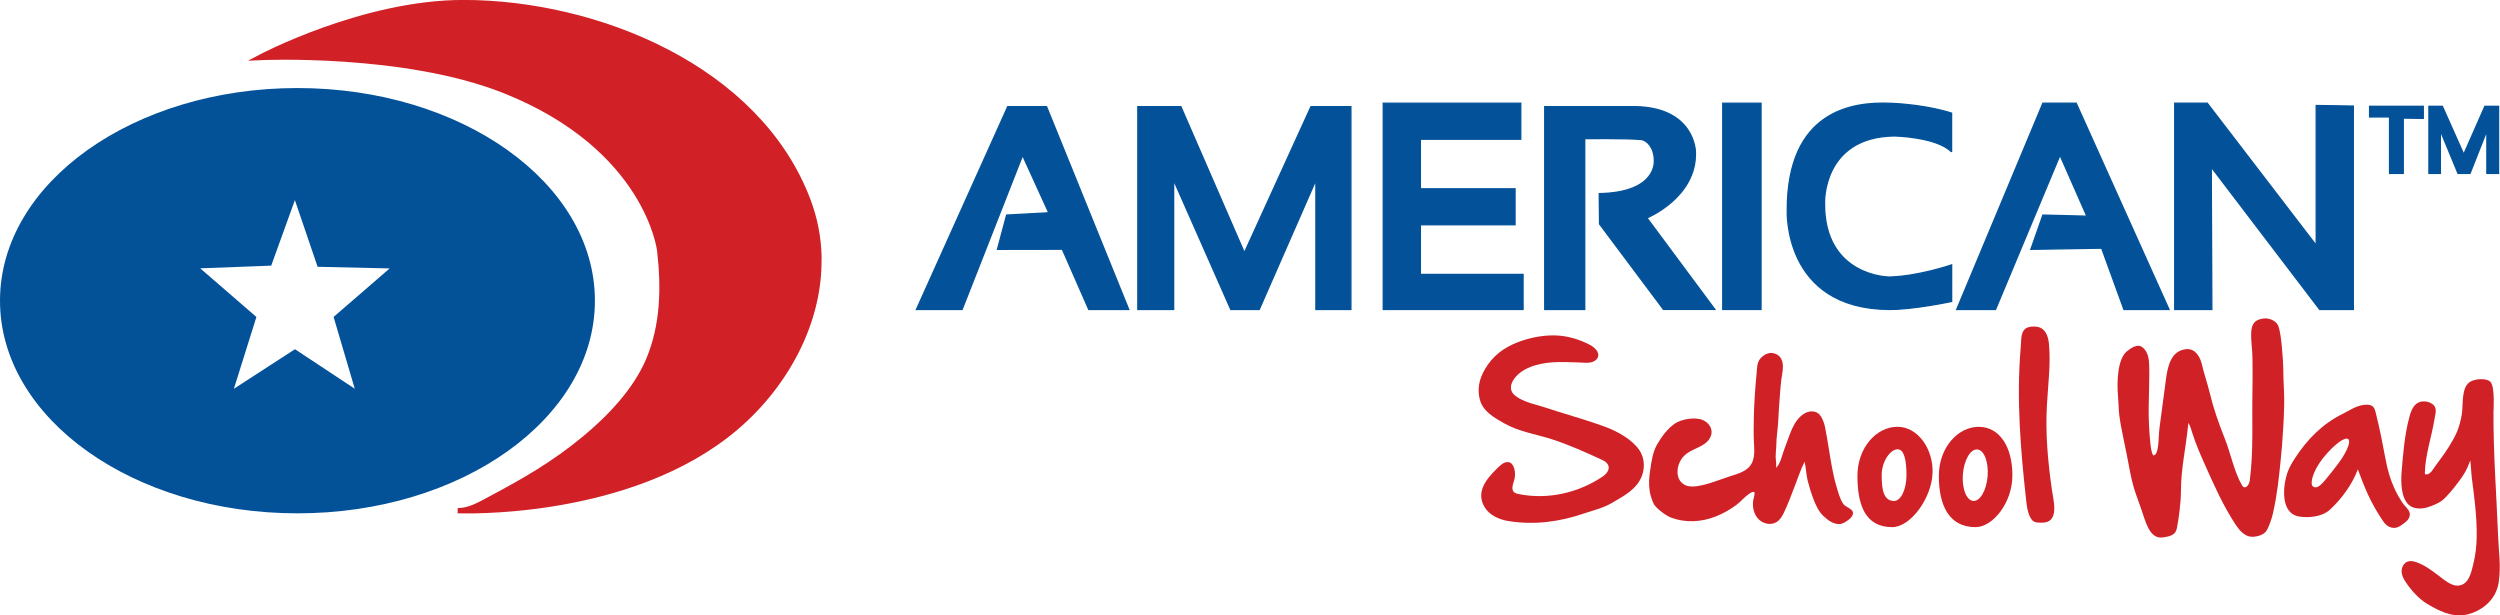 <?xml version="1.0" encoding="UTF-8"?>
<svg xmlns="http://www.w3.org/2000/svg" id="Capa_1" data-name="Capa 1" viewBox="0 0 471.08 115.96">
  <defs>
    <style>
      .cls-1 {
        fill: #d02127;
      }

      .cls-2 {
        fill: #035299;
        stroke-width: .25px;
      }

      .cls-2, .cls-3, .cls-4 {
        stroke-miterlimit: 10;
      }

      .cls-2, .cls-4 {
        stroke: #035299;
      }

      .cls-3 {
        fill: #d12127;
        stroke: #d12127;
      }

      .cls-4 {
        fill: #035298;
      }
    </style>
  </defs>
  <path class="cls-4" d="m56.05,17.09C25.37,17.09.5,34.8.5,56.66s24.87,39.57,55.55,39.57,55.55-17.72,55.55-39.57-24.87-39.57-55.55-39.57Zm11.68,57.34l-12.15-8.03-12.4,8.03,4.56-14.54-11.3-9.78,14.31-.54,4.83-13.37,4.63,13.58,14.52.33-11.3,9.78,4.29,14.54Z"></path>
  <path class="cls-3" d="m154.3,48.37c.3,12.22-6.21,24.15-15.59,32.15-20.05,17.11-52.47,15.7-52.47,15.7,2.1.09,4.34-1.23,6.11-2.18,6.62-3.52,12-6.62,17.76-11.37,4.73-3.91,9.68-9.06,12.12-14.86,2.76-6.56,2.88-13.67,2.08-20.62,0,0-2.24-19.35-29.25-30.11-18.9-7.53-46.13-6.24-46.13-6.24,0,0,19.46-10.35,38.39-10.35,24.99,0,55.49,12.25,64.94,37.3,1.32,3.49,1.97,7.04,2.06,10.57Z"></path>
  <polygon class="cls-2" points="172.69 58.31 181.29 58.31 192.69 29.27 197.63 40.1 189.68 40.53 187.96 46.98 200.18 46.96 205.16 58.31 212.69 58.31 197.2 20.1 189.89 20.1 172.69 58.31"></polygon>
  <polygon class="cls-2" points="214.41 58.31 221.15 58.31 221.15 33.93 231.92 58.31 237.28 58.31 247.96 33.93 247.96 58.31 254.55 58.31 254.55 20.1 247.03 20.1 234.48 47.62 222.51 20.1 214.41 20.1 214.41 58.31"></polygon>
  <polygon class="cls-2" points="286.56 19.45 286.56 26.23 267.64 26.23 267.64 35.58 285.48 35.58 285.48 42.35 267.64 42.35 267.64 51.71 286.99 51.71 286.99 58.31 260.65 58.31 260.65 19.45 286.56 19.45"></polygon>
  <path class="cls-2" d="m291.08,58.31h7.53V26.12s7.8-.09,10.59.16c1.15.1,2.53,1.56,2.53,3.92,0,0,.71,6.08-10.38,6.29l.06,5.72,12.04,16.09h9.68l-12.8-17.24s9.46-3.87,9.14-12.47c0,0-.11-8.28-11.29-8.49h-17.1v38.21Z"></path>
  <rect class="cls-2" x="324.63" y="19.45" width="7.2" height="38.86"></rect>
  <polygon class="cls-2" points="368.71 58.31 376.02 58.31 388.17 29.24 393.23 40.74 384.95 40.53 382.69 46.98 396.02 46.76 400.22 58.31 408.71 58.31 391.22 19.45 384.95 19.45 368.71 58.31"></polygon>
  <polygon class="cls-2" points="409.79 58.31 409.79 19.45 415.92 19.45 436.45 46.23 436.45 19.88 443.44 19.99 443.44 58.31 437.1 58.31 416.67 31.49 416.78 58.31 409.79 58.31"></polygon>
  <polygon class="cls-2" points="446.51 22.03 450.27 22.03 450.27 32.68 452.85 32.68 452.85 22.25 456.62 22.3 456.62 20.04 446.51 20.04 446.51 22.03"></polygon>
  <polygon class="cls-2" points="457.69 32.68 459.84 32.68 459.84 24.61 463.17 32.68 465.43 32.68 468.61 24.61 468.61 32.68 470.81 32.68 470.81 20.04 468.23 20.04 464.25 29.08 460.22 20.04 457.69 20.04 457.69 32.68"></polygon>
  <path class="cls-2" d="m367.74,28.63v-7.31s-4.66-1.6-11.68-1.86c-6.97-.27-19.29,1.36-19.28,20.14,0,0-.87,18.55,19.14,18.71,4.59.04,11.83-1.51,11.83-1.51v-6.88s-6.24,2.15-11.76,2.29c0,0-12.33-.07-12.19-13.98,0,0-.43-12.4,13.12-12.62,0,0,7.96.14,10.82,3.01Z"></path>
  <path class="cls-1" d="m469.39,72.07c-.73-.89-2.86-.72-3.85-.18-1.85,1.02-1.35,4.42-1.66,6.21-.46,2.65-1.09,3.92-2.52,6.23-.92,1.49-2.04,2.82-3.01,4.27-.26.39-.64.76-1.11.8-.11,0-.23,0-.29-.1-.04-.06-.04-.13-.03-.19.08-3.44,1.28-6.8,1.83-10.19.21-1.26.61-2.29-.73-2.98-.81-.42-1.92-.44-2.67.13-.78.6-1.11,1.61-1.36,2.56-.88,3.28-1.17,6.9-1.45,10.28-.16,1.94-.1,4.81,1.29,6.16.91.89,2.44.89,3.66.5.84-.27,2.04-.73,2.72-1.29,1.03-.85,2.28-2.44,3.08-3.51,1.06-1.4,1.58-2.29,2.19-4.01.15,1.15.16,2.29.31,3.44.47,3.61.95,7.23.9,10.87-.02,1.74-.21,3.48-.63,5.17-.33,1.31-.69,3.27-2.05,3.9-1.62.75-3.18-.68-4.39-1.59-1.36-1.02-2.71-2.08-4.35-2.63-.52-.17-1.1-.29-1.62-.09-.66.25-1.06.96-1.1,1.67s.25,1.39.63,1.98c1,1.55,2.49,3.27,4.06,4.23,2.2,1.35,4.8,2.67,7.45,2.12,2.7-.56,5.66-2.59,6.16-6.19.43-3.09-.01-5.63-.13-8.73-.32-8.09-.89-15.08-.87-23.18,0-.17.3-4.69-.5-5.66Z"></path>
  <path class="cls-1" d="m454.02,96.51c-.24-.67-.96-1.2-1.35-1.8-.55-.85-1.05-1.73-1.47-2.65-.8-1.71-1.31-3.52-1.65-5.36-.57-3.06-1.15-6.01-1.91-9.03-.09-.37-.21-.76-.48-1.03-.43-.42-1.11-.42-1.71-.35-1.5.17-2.72,1.05-4.03,1.7-3.85,1.91-6.7,4.84-9.02,8.42-.5.78-.98,1.58-1.3,2.45-.95,2.58-1.5,7.87,2.13,8.47,1.79.3,4.33.04,5.72-1.22,2.24-2.03,4.3-4.84,5.34-7.67,1.31,3.5,2.35,6.25,4.82,9.84.51.74,1.18,1.2,2.08,1.19.77,0,1.61-.72,2.2-1.2.51-.41.85-1.12.63-1.74Zm-13.97-8.43c-1.97,2.44-3.2,4.35-4.22,3.58-.64-.48-.01-2.97,1.96-5.41,1.97-2.44,4.07-4.01,4.69-3.51.62.5-.46,2.89-2.43,5.33Z"></path>
  <path class="cls-1" d="m400.79,66.19c.77-.64,1.92-1.39,2.77-.85.77.49,1.18,1.42,1.32,2.32.19,1.2.11,3.92.07,5.92-.05,2.08-.12,4.17-.02,6.25.1,2.04.3,5.72.87,5.99,1.08-.2.88-3.35,1.12-5.19.4-3.02.8-6.04,1.2-9.06.32-2.43.92-5.56,3.9-5.78,1.73-.13,2.6,1.58,2.92,2.99.39,1.73,1,3.4,1.41,5.12.72,3.01,1.71,5.84,2.86,8.71,1.14,2.85,1.75,6.27,3.3,8.91.1.17.28.31.48.31.14,0,.27-.07.38-.16.36-.29.51-.76.57-1.22.73-5.66.37-11.4.5-17.1.04-1.92.02-3.84,0-5.76,0-1.65-.31-3.29-.24-4.94s.7-2.46,2.4-2.64c1.04-.11,2.35.45,2.71,1.43.36.98.55,2.69.65,3.73.42,4.37.2,4.69.42,8.6.18,3.24-.31,9.94-.63,12.98-.35,3.32-.58,6-1.43,9.89-.19.89-.77,2.7-1.29,3.44-.52.74-1.75,1.07-2.66,1.07-1.36,0-2.38-1.2-3.13-2.33-2.32-3.52-4.04-7.39-5.75-11.24-.86-1.93-1.72-3.87-2.35-5.89-.21-.69-.41-1.39-.77-2.01-.62,5.71-1.4,8.55-1.41,12.95,0,1.94-.39,5-.76,6.9-.25,1.31-1.34,1.55-2.66,1.74-2.61.38-3.32-3.34-4.11-5.49-1.68-4.59-1.63-4.65-2.72-10.32-.32-1.64-.82-3.87-1.11-5.52-.48-2.76-.29-2.8-.52-5.58-.17-2.07-.16-6.63,1.7-8.18Z"></path>
  <path class="cls-1" d="m357.53,80.42c-3.92,0-7.53,3.9-7.53,9.25s1.39,9.66,6.55,9.66c3.48,0,7.47-5.5,7.61-10.27.13-4.39-2.71-8.64-6.63-8.64Zm-.62,13.98c-2,0-2.34-2.18-2.34-4.87s1.7-4.87,2.99-4.87,1.68,2.18,1.68,4.87-1.05,4.87-2.34,4.87Z"></path>
  <path class="cls-1" d="m372.87,80.42c-3.92,0-7.53,3.9-7.53,9.25s1.77,9.66,6.93,9.66c3.14,0,6.93-4.45,6.93-9.79s-2.42-9.11-6.34-9.11Zm1.66,9.3c-.21,2.68-1.42,4.77-2.71,4.67-1.29-.1-2.16-2.35-1.95-5.03.21-2.68,1.42-4.77,2.71-4.67,1.29.1,2.16,2.35,1.95,5.03Z"></path>
  <path class="cls-1" d="m383.29,61.53c.46,0,.92.08,1.32.3,1.02.55,1.37,1.83,1.48,2.99.35,3.74-.17,7.67-.38,11.42-.31,5.41.16,10.52.9,15.83.3,2.16,1.58,6.47-1.86,6.42-1.11-.02-1.61.02-2.15-.95-.54-.97-.67-2.1-.8-3.2-1.07-9.68-1.86-19.2-1.03-28.92.16-1.91-.16-3.94,2.53-3.89Z"></path>
  <path class="cls-1" d="m321.61,83.3c-1.13,1.05-2.97,1.39-4.11,2.44-.84.76-1.35,1.87-1.4,3-.02.54.06,1.1.31,1.58.25.47.65.86,1.14,1.09.72.33,1.55.3,2.33.18,2.11-.32,4.08-1.19,6.1-1.84,1.56-.5,3.48-.98,4.2-2.65.52-1.22.38-2.59.31-3.88-.07-1.37-.04-2.75-.02-4.12.04-2.93.26-5.83.53-8.75.1-1.06.04-2.08.8-2.9.51-.55,1.22-.95,1.98-.95,1.12.1,1.86.69,2.1,1.79.22,1.01-.05,2.03-.19,3.02-.14.97-.2,1.95-.28,2.92-.14,1.68-.25,3.36-.33,5.05-.08,1.58-.37,3.18-.37,4.75-.06.69-.1,1.37-.12,2.06,0,.28.2,1.97.05,2.1.88-.77,1.2-2.63,1.63-3.68.91-2.24,1.59-5.52,3.97-6.72.84-.42,1.98-.38,2.61.32.51.56.88,1.56,1.03,2.31.52,2.54.85,5.12,1.33,7.67.22,1.18.48,2.36.82,3.51.32,1.07.66,2.45,1.32,3.37.57.79,2.58,1,1.51,2.46-.38.52-1.55,1.3-2.19,1.32-1.23.04-2.23-.71-3.12-1.56s-1.38-1.98-1.83-3.12c-.42-1.07-.79-2.33-1.08-3.44-.3-1.16-.32-2.55-.62-3.71.05.2-.37.87-.45,1.07-.18.44-.35.88-.52,1.32-.34.88-.67,1.77-1,2.66-.6,1.6-1.23,3.21-1.96,4.75-.33.69-.78,1.36-1.45,1.72-1.07.58-2.49.22-3.32-.66-.83-.89-1.12-2.18-.98-3.39.03-.28.41-1.41.24-1.62-.23-.29-.89.22-1.15.4-.81.58-1.43,1.38-2.24,1.97-1.21.89-2.51,1.65-3.91,2.19-2.68,1.05-5.63,1.22-8.35.23-.91-.33-2.81-1.71-3.28-2.55-.28-.5-.69-1.77-.78-2.34-.24-1.63-.14-2.6.1-4.23.22-1.55.49-3.34,1.28-4.69.84-1.45,1.94-2.97,3.33-3.92,1.22-.84,3.76-1.3,5.25-.69,1.19.48,2.03,1.73,1.55,3.01-.18.47-.45.85-.79,1.16Z"></path>
  <path class="cls-1" d="m284.57,87.19c.87.42,1.05,2.13.81,3.06s-.77,2.07.04,2.59c.23.14.49.21.76.26,5.46,1.09,11.18-.2,15.78-3.28.88-.59,1.68-1.62.78-2.6-.27-.3-.65-.47-1.02-.64-3.03-1.39-6.08-2.78-9.26-3.8-2.97-.96-6.15-1.41-8.91-2.95-1.97-1.1-4.08-2.29-4.68-4.46-.56-2.03-.14-3.93.91-5.75,1.47-2.54,3.55-4.12,6.29-5.16,2.03-.77,4.14-1.21,6.32-1.26,2.33-.05,4.51.5,6.63,1.49.66.31,1.31.67,1.77,1.24.67.84.44,1.74-.52,2.19-.82.38-1.81.2-2.68.18-1.63-.04-3.26-.14-4.88-.04-2.69.16-6.21.99-7.66,3.54-.34.61-.48,1.37-.17,2,.21.43.59.75.98,1.01,1.13.75,2.45,1.16,3.75,1.51s2.71.86,4.06,1.27c2.92.9,5.85,1.76,8.73,2.81,2.3.84,5.17,2.39,6.55,4.48.89,1.34,1.02,3.12.49,4.64-.93,2.68-3.47,3.94-5.76,5.28-1.61.94-3.47,1.36-5.23,1.96-4.58,1.57-9.31,2.2-14.13,1.44-1.8-.28-3.66-1.09-4.59-2.66-1.69-2.85.38-5.33,2.35-7.25.62-.6,1.54-1.57,2.49-1.1Z"></path>
</svg>
